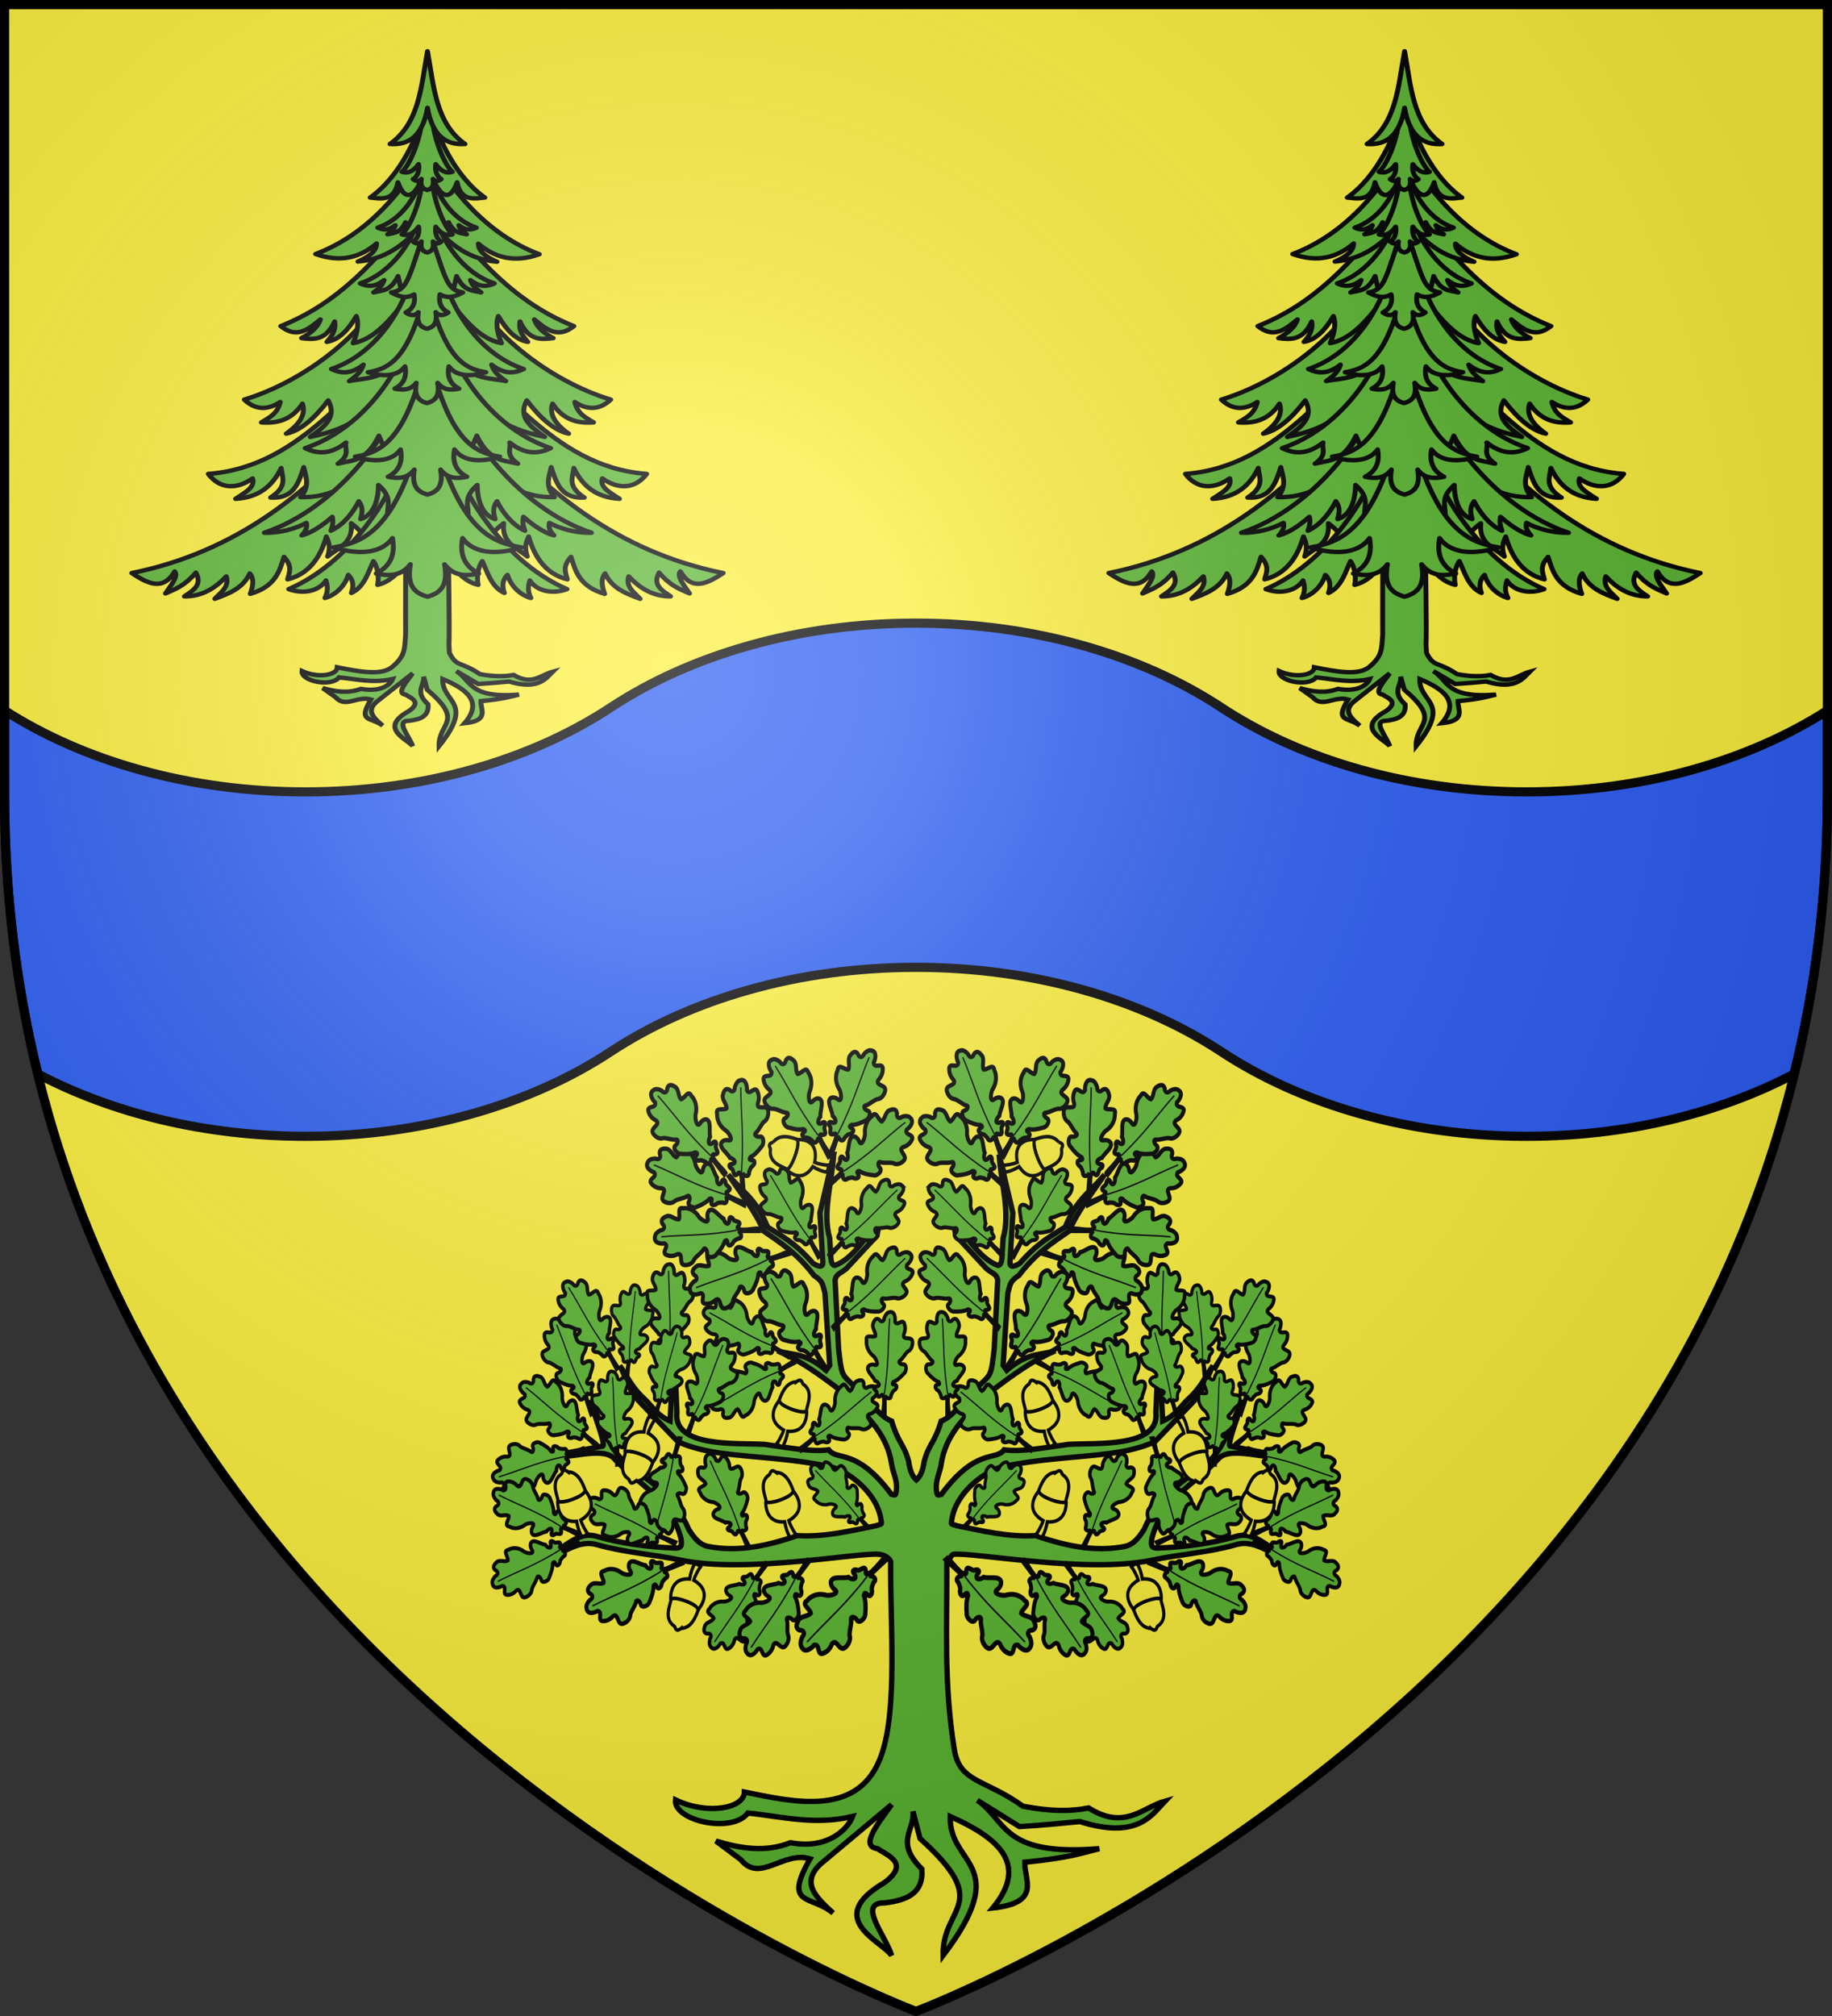 <svg xmlns="http://www.w3.org/2000/svg" xmlns:xlink="http://www.w3.org/1999/xlink" width="600" height="660" version="1.0"><rect width="100%" height="100%" fill="#333333" stroke="none"/><defs><radialGradient id="B" cx="-80" cy="-80" r="405" gradientUnits="userSpaceOnUse"><stop offset="0" style="stop-color:#fff;stop-opacity:.31"/><stop offset=".19" style="stop-color:#fff;stop-opacity:.25"/><stop offset=".6" style="stop-color:#6b6b6b;stop-opacity:.125"/><stop offset="1" style="stop-color:#000;stop-opacity:.125"/></radialGradient><path id="a" d="M-298.5-298.5h597V-40C298.5 246.31 0 358.5 0 358.5S-298.5 246.31-298.5-40z"/></defs><g transform="translate(300 300)"><use xlink:href="#a" width="600" height="660" style="fill:#fcef3c"/><path d="M300 204c-38.762 0-73.977 10.48-100 27.625s-61.238 27.625-100 27.625c-38.026 0-72.63-10.087-98.5-26.656V260c0 32.79 3.965 63.295 10.938 91.625C36.772 364.399 67.108 372 100 372c38.762 0 73.977-10.543 100-27.687s61.238-27.626 100-27.625c38.762 0 73.977 10.48 100 27.625C426.023 361.457 461.238 372 500 372c32.891 0 63.228-7.6 87.563-20.375 6.972-28.33 10.937-58.836 10.937-91.625v-27.406c-25.87 16.57-60.474 26.656-98.5 26.656-38.762 0-73.977-10.48-100-27.625S338.762 204 300 204z" style="fill:#2b5df2;fill-opacity:1;fill-rule:evenodd;stroke:#000;stroke-width:3;stroke-linecap:butt;stroke-linejoin:miter;stroke-opacity:1;display:inline" transform="translate(-300 -300)"/></g><g transform="translate(300 300)"><g transform="translate(-15.025 100.183)scale(1.074)"><path d="m-11.11-20.701-4.202 17.803.886 15.018c.14 1.893-1.595 1.265-3.012.338-5.838-6.633-9.604-8.296-13.82-11.025-3.763-9.175-8.007-10.83-12.024-16.031 3.809 5.737 8.505 11.475 10.758 17.212 5.193 3.58 10.357 6.912 15.314 13.472 2.74 1.975 2.593 2.276 3.442 5.513l1.443 21.965-1.089 1.519c-6.44-5.419-9.777-4.49-14.833-5.906 6.752 2.748 13.249 7.523 19.719 12.46 3.49 4.195 13.074 10.275 14.985 21.487.475 3.538 1.9 5.147 1.544 8.578-.195 1.876-.51 1.477-1.519 1.181C-4.217 68.5-10.11 72.833-12.628 69.326c-5.3.748-12.897-.744-19.517-1.658-8.15-.505-27.984 1.15-26.755-9.704l-.911-20.784-1.19 23.372c-4.154-1.802-5.496-4.665-8.125-7.032-3.573-3.29-4.912-6.58-7.214-9.871 1.95 3.778 2.776 7.782 6.252 11.278l11.492 11.953c8.467 3.694 16.942 3.884 29.615 5.147 6.45.642 11.3 1.285 16.58 2.39 5.004 1.047 14.395 7.491 15.72 16.2.252 1.667.387 1.153-1.52 1.857-7.709 1.52-15.604 3.525-24.047 3.009-10.961 3.802-19.248 4.798-27.059 3.319-2.355-.446-4.048-2.064-5.999-5.203-3.203-7.573-8.647-12.863-15.618-17.354-4.558-2.936-7.585-6.898-9.036-10.35l-5.392-11.7c1.203 4.676 5.239 14.46 3.595 14.035l-15.618 3.01c3.581 1.533 16.06-3.433 19.516.984 7.065 7.625 17.042 12.024 20.149 24.046.274 1.751.528 3.098-1.798 3.01-8.648-.33-16.928-1.512-23.895-3.572-6.969-2.061-11.38 6.27-17.592 6.16 6.21 1.215 10.648-5.629 17.744-3.6 8.303 2.372 17.549 2.99 25.54 4.696 19.759 4.217 55.18-2.55 60.523-1.772 1.436.21 2.786.858 3.442 2.138-.116 19.766 2.095 44.748-2.74 58.859-6.63 19.347-26.58 14.552-41.86 11.453-.04 4.946-11.193 7.133-21.01 2.391-.69 6.36 17.28 10.377 22.073 4.022 10.398 1.047 20.216 3.803 31.944 1.04-1.542 3.952-7.64 10.146-18.959 7.988-7.577 3.014-15.154 1.815-22.73-.506l7.593 5.681c5.86 7.26 12.888-2.756 21.11-.253-8.263 14.632.224 10.885 7.038 16.537-4.913-4.56-10.125-9.088-3.797-14.99l21.642-18.085c-4.39 6.088-9.7 12.684-4.328 13.444 3.506 2.243 9.79 4.602 2.176 10.322-18.824 10.994-.734 17.94 2.152 22.247-1.814-5.993-10.649-16.193-2.152-16.031 6.557-.803 11.947-2.731 11.366-10.35-8.384-8.24-2.065-11.775-2.709-17.55l2.152 8.268c22.571 20.32 6.65 20.514 7.037 35.663 21.571-28.51 1.685-27.15 2.177-42.385 14.707 6.551 24.045 14.514 12.985 27.9 14.967-1.599 9.545-8.504 9.745-13.95 13.812-1.378 17.076-2.756 22.73-4.134-29.963 2.432-28.048-8.477-37.208-14.737l12.858 8.015c8.176-.517 12.967-1.03 18.402-1.547 17.76 5.623 22.144-2.227 25.971-6.215-7.018 1.992-12.28 8.98-23.287 2.081-5.54 1.084-11.661 1.076-20.023-.534-11.618-8.335-19.32-7.142-20.933-17.294-3.272-20.592-2.176-37.053-2.278-57.013.603-.359 1.296-2.369 2.025-2.475 5.342-.778 40.764 5.989 60.522 1.772 7.992-1.705 17.237-2.324 25.54-4.697 7.096-2.028 11.535 4.816 17.744 3.6-6.212.112-10.623-8.22-17.592-6.159-6.966 2.06-15.247 3.243-23.895 3.572-2.326.088-2.072-1.259-1.797-3.01 3.107-12.022 13.059-16.421 20.123-24.046 3.457-4.417 15.96.55 19.542-.985l-15.618-3.01c-1.644.426 2.392-9.358 3.594-14.034l-5.391 11.7c-1.451 3.452-4.479 7.414-9.037 10.35-6.97 4.491-12.414 9.78-15.618 17.354-1.95 3.14-3.644 4.757-5.999 5.203-7.81 1.48-16.097.483-27.059-3.319-8.442.516-16.338-1.489-24.047-3.01-1.907-.703-1.772-.19-1.518-1.856 1.323-8.709 10.715-15.153 15.719-16.2 5.28-1.105 10.13-1.748 16.58-2.39 12.672-1.263 21.148-1.453 29.615-5.147l11.492-11.953c3.476-3.496 4.302-7.5 6.252-11.278-2.303 3.29-3.642 6.58-7.214 9.871-2.63 2.367-3.972 5.23-8.125 7.032l-1.19-23.372-.911 20.784c1.229 10.853-18.606 9.199-26.756 9.704-6.62.914-14.217 2.406-19.516 1.658-2.519 3.507-8.411-.826-19.11 13.557-1.009.296-1.324.695-1.52-1.181-.356-3.43 1.07-5.04 1.545-8.578 1.911-11.212 11.495-17.292 14.985-21.488 6.47-4.936 12.967-9.71 19.718-12.46-5.056 1.417-8.391.488-14.833 5.907l-1.088-1.519L41.995 21.6c.85-3.237.703-3.538 3.443-5.513 4.956-6.56 10.12-9.892 15.314-13.472C63.005-3.123 67.701-8.86 71.51-14.598c-4.017 5.201-8.262 6.856-12.024 16.031-4.216 2.729-7.982 4.392-13.82 11.025-1.417.927-3.152 1.555-3.012-.338l.886-15.018-4.202-17.803c.52 8.53 3.493 17.8 1.215 25.48l-.355 5.963c-.09 1.594-.53 2.31-1.164 2.391-4.453-1.517-7.965-6.51-11.112-10.378-1.47-4.38-4.017-7.554-6.607-10.688 1.811 3.948 4.3 7.745 4.81 11.982l9.416 10.125c1.985 1.562 3.028 1.564 3.366 3.43l-1.063 20.898c-.936 8.16-.874 7.755-4.505 11.137-3.887 3.348-7.783 9.534-11.67 10.94-2.151 7.024-3.797 6.95-5.214 12.404-.353 2.636-1.142 4.495-2.354 5.54-1.211-1.045-1.976-2.904-2.329-5.54-1.417-5.455-3.062-5.38-5.214-12.403-3.886-1.407-7.783-7.593-11.669-10.941-3.631-3.382-3.57-2.977-4.506-11.137l-1.063-20.897c.338-1.867 1.381-1.87 3.367-3.431L2.103 4.049c.51-4.237 2.998-8.034 4.81-11.982C4.322-4.799 1.774-1.624.305 2.755c-3.148 3.869-6.659 8.861-11.112 10.378-.635-.082-1.075-.797-1.165-2.39l-.354-5.963c-2.279-7.682.694-16.951 1.215-25.481z" style="fill:#5ab532;fill-opacity:1;fill-rule:evenodd;stroke:#000;stroke-width:1.636;stroke-linecap:butt;stroke-linejoin:miter;stroke-miterlimit:4;stroke-dasharray:none;stroke-opacity:1;display:inline"/><g id="z" transform="matrix(.81 0 0 .9 -232.168 -153.367)"><use xlink:href="#b" width="600" height="660" transform="matrix(-.918 -.221 -.273 .918 580.347 63.803)"/><use xlink:href="#c" width="600" height="660" transform="scale(1 -1)rotate(-10 -2426.57 -413.482)"/><use xlink:href="#d" width="600" height="660" transform="scale(1 -1)rotate(10 3223.601 -130.606)"/><use xlink:href="#e" id="m" width="600" height="660" x="0" y="0" transform="rotate(20 62.182 311.192)scale(.9)"/><g id="g"><path d="M-299.38 350.576c2.063.594 2.622-1.94 2.534-3.437 1.085-1.798 2.538 1.157 3.753-.006.848-1.265.971-3.009.386-4.414-.504-2.377 2.514-.75 3.529-1.776.69-.599.62-3.195-.718-4.23-1.242-.625-1.953-2.505-3.3-3.927-1.415-.864.161-1.743 1.265-1.474 1.52.234 1.691-2.624.608-3.439-1.207-1.424-2.517-2.83-4.244-3.611-1.238-1.843 2.134-.083 1.483-2.224-.92-1.63-.97-.125-1.967-2.95.13-1.966-2.189-1.219-2.59-.199l.662-7.805-.817.102c-.25.87.567 8.171-1.155 7.76-2.177-2.203-1.743.665-2.631 1.33-1.303.603-1.44 1.723.285 1.662 1.858.632.063 1.938-1.024 2.107-.83 1.293-2.21 2.18-3.077 3.463-1.26 1.904 1.017 2.967 2.64 2.49 1.976-.131-.213 2.93-1.15 3.4-1.99 1.15-3.437 3.341-3.308 5.685-.713 2.389 2.52 1.099 3.603 1.887.117 1.478-1.773 2.85-1.444 4.47.26.936.707 2.722 2.488 1.9 1.024-1.036 2.138-.577 2.096.886.36.973.94 2.19 2.092 2.35z" style="fill:#5ab532;fill-opacity:1;fill-rule:evenodd;stroke:#000;stroke-width:1.5;stroke-linecap:butt;stroke-linejoin:miter;stroke-miterlimit:4;stroke-dasharray:none;stroke-opacity:1" transform="rotate(45 51.883 1062.385)scale(1.1)"/><path d="M-298.955 319.308c.961 11.605-.2 19.429-.26 28.84" style="fill:#5ab532;fill-rule:evenodd;stroke:#000;stroke-width:.5;stroke-linecap:butt;stroke-linejoin:miter;stroke-miterlimit:4;stroke-dasharray:none;stroke-opacity:1" transform="rotate(45 51.883 1062.385)scale(1.1)"/></g><use xlink:href="#f" width="600" height="660" transform="matrix(.9 0 0 .9 10.418 29.552)"/><use xlink:href="#g" id="f" width="600" height="660" x="0" y="0" transform="rotate(-10 428.579 268.116)scale(.9)"/><use xlink:href="#g" id="h" width="600" height="660" x="0" y="0" transform="rotate(20 155.356 136.292)scale(.9)"/><use xlink:href="#h" id="k" width="600" height="660" x="0" y="0" transform="matrix(.9 0 0 .9 -17.431 21.698)"/><path d="M-299.38 350.576c2.063.594 2.622-1.94 2.534-3.437 1.085-1.798 2.538 1.157 3.753-.006.848-1.265.971-3.009.386-4.414-.504-2.377 2.514-.75 3.529-1.776.69-.599.62-3.195-.718-4.23-1.242-.625-1.953-2.505-3.3-3.927-1.415-.864.161-1.743 1.265-1.474 1.52.234 1.691-2.624.608-3.439-1.207-1.424-2.517-2.83-4.244-3.611-1.238-1.843 2.134-.083 1.483-2.224-.92-1.63-.97-.125-1.967-2.95.13-1.966-2.189-1.219-2.59-.199l.318-5.402-.816.102c-.25.87.91 5.768-.812 5.358-2.177-2.204-1.743.664-2.631 1.33-1.303.602-1.44 1.722.285 1.66 1.858.633.063 1.939-1.024 2.108-.83 1.293-2.21 2.18-3.077 3.463-1.26 1.904 1.017 2.967 2.64 2.49 1.976-.131-.213 2.93-1.15 3.4-1.99 1.15-3.437 3.341-3.308 5.685-.713 2.389 2.52 1.099 3.603 1.887.117 1.478-1.773 2.85-1.444 4.47.26.936.707 2.722 2.488 1.9 1.024-1.036 2.138-.577 2.096.886.36.973.94 2.19 2.092 2.35z" style="fill:#5ab532;fill-opacity:1;fill-rule:evenodd;stroke:#000;stroke-width:1.5;stroke-linecap:butt;stroke-linejoin:miter;stroke-miterlimit:4;stroke-dasharray:none;stroke-opacity:1" transform="scale(.792 -.792)rotate(45 826.328 780.044)"/><path d="M-298.955 319.308c.961 11.605-.2 19.429-.26 28.84" style="fill:#5ab532;fill-rule:evenodd;stroke:#000;stroke-width:.5;stroke-linecap:butt;stroke-linejoin:miter;stroke-miterlimit:4;stroke-dasharray:none;stroke-opacity:1" transform="scale(.792 -.792)rotate(45 826.328 780.044)"/><use xlink:href="#h" id="i" width="600" height="660" x="0" y="0" transform="matrix(.9 0 0 -.9 19.058 536.032)"/><use xlink:href="#i" id="d" width="600" height="660" x="0" y="0" transform="rotate(40 224.787 318.084)"/><use xlink:href="#j" id="l" width="600" height="660" x="0" y="0" transform="rotate(-40 138.392 259.689)"/><use xlink:href="#k" id="j" width="600" height="660" x="0" y="0" transform="matrix(1 0 0 -1 .363 554.746)"/><use xlink:href="#l" id="c" width="600" height="660" x="0" y="0" transform="scale(1 -1)rotate(-20 -1217.572 -13.856)"/><use xlink:href="#c" id="e" width="600" height="660" x="0" y="0" transform="rotate(30 202.499 237.289)"/><use xlink:href="#e" width="600" height="660" transform="rotate(-10 98.462 173.076)"/><use xlink:href="#m" id="y" width="600" height="660" x="0" y="0" transform="rotate(10 360.6 257.24)"/><use xlink:href="#c" width="600" height="660" transform="rotate(-10 46.931 -181.42)"/><use xlink:href="#e" id="n" width="600" height="660" x="0" y="0" transform="matrix(-1 0 0 1 399.805 6.888)"/><use xlink:href="#n" width="600" height="660" transform="rotate(-25 164.219 245.481)"/><use xlink:href="#f" id="o" width="600" height="660" x="0" y="0" transform="rotate(35 424.738 220.631)"/><use xlink:href="#o" id="p" width="600" height="660" x="0" y="0" transform="rotate(15 280.054 134.275)"/><use xlink:href="#p" id="q" width="600" height="660" x="0" y="0" transform="rotate(25 261.517 156.71)"/><use xlink:href="#q" id="r" width="600" height="660" x="0" y="0" transform="rotate(25 258.87 142.495)"/><use xlink:href="#r" width="600" height="660" transform="scale(-1 1)rotate(45 -12.294 -410.577)"/><use xlink:href="#r" id="b" width="600" height="660" x="0" y="0" transform="rotate(10 -125.755 401.906)"/><use xlink:href="#c" id="s" width="600" height="660" x="0" y="0" transform="matrix(-1 0 0 1 444.133 1.45)"/><use xlink:href="#s" width="600" height="660" transform="rotate(-50 263.9 207.995)"/><use xlink:href="#s" id="t" width="600" height="660" x="0" y="0" transform="scale(-1 1)rotate(-20 -188.905 1711.48)"/><use xlink:href="#t" width="600" height="660" transform="matrix(-.966 -.233 -.288 .966 581.984 68.197)"/><use xlink:href="#r" id="u" width="600" height="660" x="0" y="0" transform="rotate(10 286.327 375.248)"/><use xlink:href="#u" width="600" height="660" transform="scale(-1 1)rotate(10 -.904 -2953.994)"/><use xlink:href="#u" width="600" height="660" transform="scale(-1 1)rotate(-20 29.765 1688.681)"/><g id="v"><path d="M-449.454 255.259s-1.029-.73-1.575-.522c-.635.242-.715 1.152-.982 1.297-4.101 2.48-1.564 7-1.141 9.25.105.56 5.678.151 10.402-3.216-1.056-2.497-2.59-6.69-6.704-6.81z" style="fill:#fcef3c;fill-opacity:1;fill-rule:evenodd;stroke:#000;stroke-width:1.2;stroke-linecap:butt;stroke-linejoin:miter;stroke-miterlimit:4;stroke-dasharray:none;stroke-opacity:1;display:inline" transform="translate(700.709 -.177)"/><path d="M-444.186 277.3c-.905-1.147-1.727-3.402-2.07-5.297-7.662.56-7.095-6.659-7.125-7.016.38 1.704 11.19-1.613 10.145-3.585 0 0 6.514 6.018-1.465 10.197.603 1.776 2.181 4.162 2.58 4.578-.69.72-1.13.683-2.065 1.123z" style="fill:#fcef3c;fill-opacity:1;fill-rule:evenodd;stroke:#000;stroke-width:1.2;stroke-linecap:butt;stroke-linejoin:miter;stroke-miterlimit:4;stroke-dasharray:none;stroke-opacity:1;display:inline" transform="translate(700.709 -.177)"/></g><use xlink:href="#v" id="w" width="600" height="660" x="0" y="0" transform="matrix(1 0 0 -1 -35.8 563.016)"/><use xlink:href="#w" width="600" height="660" transform="matrix(1 0 0 -1 -42.536 562.839)"/><use xlink:href="#v" id="x" width="600" height="660" x="0" y="0" transform="matrix(-1 0 0 1 510.094 -30.661)"/><use xlink:href="#x" width="600" height="660" transform="rotate(180 228.55 241.276)"/><use xlink:href="#v" width="600" height="660" transform="rotate(-50 130.76 200.321)"/><use xlink:href="#y" width="600" height="660" transform="rotate(10 126.082 290.879)"/></g><use xlink:href="#z" width="600" height="660" transform="matrix(-1 0 0 1 27.973 0)"/></g><g id="A"><path d="M573.022 663.795c.163 5.527-.03 33.621.066 39.092-.466 6.269.038 9.793-5.678 14.927-4.285 3.789-13.165 2.052-22.317 0-.027 3.561-7.686 5.133-14.436 1.719-.475 4.578 11.877 7.472 15.173 2.897 7.149.754 13.884 2.725 21.948.736-1.06 2.845-5.23 6.022-13.012 4.469-5.21 2.17-10.43 1.302-15.639-.369l5.205 4.1c4.028 5.227 8.88-.696 14.534 1.105-5.682 10.534.152 7.838 4.837 11.907-3.378-3.283-6.953-6.528-2.603-10.777l14.878-13.037c-3.018 4.383-6.664 9.126-2.97 9.673 2.41 1.615 6.707 3.32 1.472 7.439-12.942 7.915-.487 12.906 1.498 16.007-1.247-4.314-7.34-11.655-1.498-11.539 4.508-.577 8.207-1.953 7.808-7.439-5.765-5.932-1.4-8.485-1.842-12.643l1.473 5.94c15.52 14.63 4.57 14.775 4.837 25.681 14.832-20.525 1.16-19.549 1.498-30.517 10.112 4.716 16.54 10.47 8.936 20.108 10.29-1.152 6.565-6.146 6.702-10.066 9.497-.993 11.727-1.979 15.615-2.97-20.759 1.763-19.24-6.216-25.705-10.705l8.961 5.868c5.621-.373 8.907-.733 12.644-1.105 12.21 4.047 15.242-1.597 17.873-4.469-4.825 1.435-8.439 6.44-16.007 1.474-3.81.78-8.025.79-13.773-.369-7.989-6-9.5-2.983-12.48-9.673l-.196-3.707c.302-7.294-.274-38.34-.23-45.395z" style="fill:#5ab532;fill-opacity:1;fill-rule:nonzero;stroke:#000;stroke-width:2;marker:none;stroke-miterlimit:4;stroke-dasharray:none;stroke-opacity:1;visibility:visible;display:inline;overflow:visible" transform="matrix(.8 0 0 .72 -625.618 -598.373)"/><path d="m581.88 603.083-21.48.476c-25.34 33.866-56.29 61.758-99.438 71.42 6.377 4.654 12.683 8.454 17.578-.73 1.61 2.26-1.574 6.307-3.776 9.995 3.894-1.98 7.583-3.149 12.438-9.455 2.79 5.6-1.141 8.116-4.696 10.788 7.128.064 12.547-3.618 17.165-9.074 1.322 4.845-2.254 7.237-4.727 10.184 5.76-2.37 11.527-4.727 14.34-11.517 1.855 2.486 1.332 5.78.191 9.265 10.186-3.297 11.96-10.084 13.802-16.816 3.686 4.458 2.12 7.196 1.491 10.216 8.197-2.246 13.202-9.154 15.865-19.45.67 1.976 2.01 4.164.507 9.043 4.52-4.047 10.567-6.134 9.677-15.07 6.624 5.572 5.177 7.513 5.68 10.755l25.541-12.088 25.542 12.088c.503-3.242-.976-5.183 5.647-10.756-.889 8.937 5.158 11.024 9.678 15.071-1.504-4.879-.13-7.067.54-9.042 2.662 10.295 7.635 17.203 15.832 19.45-.629-3.021-2.163-5.76 1.523-10.217 1.842 6.732 3.584 13.519 13.77 16.816-1.141-3.485-1.664-6.78.19-9.265 2.814 6.79 8.581 9.147 14.341 11.517-2.473-2.947-6.018-5.34-4.695-10.184 4.618 5.456 10.037 9.138 17.165 9.074-3.555-2.672-7.518-5.187-4.728-10.788 4.855 6.306 8.576 7.476 12.47 9.455-2.202-3.688-5.386-7.735-3.776-9.994 4.894 9.183 11.169 5.383 17.546.73-43.147-9.663-74.099-37.555-99.438-71.421l-21.448-.476z" style="fill:#5ab532;fill-opacity:1;stroke:#000;stroke-width:2;stroke-linecap:round;stroke-linejoin:round;stroke-miterlimit:4;stroke-dasharray:none;stroke-opacity:1" transform="matrix(.8 0 0 .72 -625.618 -598.373)"/><path d="M582.038 563.073c-29.737 22.597-49.893 63.5-89.728 66.82 4.654 6.931 11.58 7.194 18.117 2.063 1.22 4.147-3.414 6.553-6.98 9.264 9.504-.561 15.214-5.892 18.688-13.992.385 4.238 2.871 8.233-4.347 13.421 9.466.672 11.475-6.622 13.58-13.802.919 4.395 2.609 8.735-1.301 13.612 12.57.28 19.27-5.568 24.717-10.756l27.254-1.523 27.223 1.523c5.447 5.188 12.178 11.037 24.749 10.756-3.91-4.877-2.252-9.217-1.333-13.612 2.105 7.18 4.114 14.474 13.58 13.802-7.218-5.188-4.7-9.183-4.315-13.42 3.474 8.1 9.183 13.43 18.688 13.991-3.566-2.711-8.233-5.117-7.012-9.264 6.537 5.131 13.495 4.868 18.149-2.063-39.835-3.32-59.991-44.223-89.729-66.82" style="fill:#5ab532;fill-opacity:1;stroke:#000;stroke-width:2;stroke-linecap:round;stroke-linejoin:round;stroke-miterlimit:4;stroke-dasharray:none;stroke-opacity:1" transform="matrix(.8 0 0 .72 -625.618 -598.373)"/><path d="m582.038 539.848-14.785.222c-7.939 24.373-35.1 47.576-60.22 56.033 4.4 4.685 9.314 4.982 14.721 1.11-1.186 5.522-4.627 7.118-7.742 9.265 6.443.54 12.376-1.034 16.817-8.503 1.514 4.795-1.104 9.318-6.632 13.611 5.726-1.308 11.472-6.752 17.197-15.103 3.785 7.836-1.817 12.196-7.36 16.594 18.99-4.391 21.286-11.045 30.395-16.784l17.61-3.744 17.609 3.744c9.11 5.739 11.405 12.393 30.396 16.784-5.544-4.398-11.147-8.758-7.361-16.594 5.725 8.35 11.44 13.795 17.165 15.103-5.528-4.293-8.115-8.816-6.6-13.611 4.44 7.47 10.342 9.044 16.785 8.503-3.115-2.147-6.525-3.743-7.71-9.265 5.407 3.872 10.32 3.575 14.722-1.11-25.121-8.457-52.315-31.66-60.253-56.033z" style="fill:#5ab532;fill-opacity:1;stroke:#000;stroke-width:2;stroke-linecap:round;stroke-linejoin:round;stroke-miterlimit:4;stroke-dasharray:none;stroke-opacity:1" transform="matrix(.8 0 0 .72 -625.618 -598.373)"/><path d="M581.911 503.804v.159c-16.813 23.054-32.932 46.87-59.966 58.73 6.744 5.992 11.457 1.263 16.245-3.015-.975 3.367-3.75 6.111-7.742 8.472 5.038.699 10.02 1.11 13.58-7.552.472 2.643-.165 5.62-3.205 9.265 5.181-1.015 8.91-5.684 12.089-11.708.982 2.904.703 6.86-1.333 12.28 12.336-2.488 20.884-19.527 30.396-32.84 9.512 13.313 18.028 30.352 30.364 32.84-2.036-5.42-2.283-9.376-1.3-12.28 3.177 6.024 6.907 10.693 12.088 11.708-3.04-3.646-3.71-6.622-3.237-9.265 3.56 8.663 8.574 8.251 13.612 7.552-3.992-2.36-6.767-5.105-7.742-8.472 4.788 4.278 9.47 9.007 16.214 3.014-27.035-11.86-43.122-35.675-59.936-58.73v-.158c-.022.031-.04.065-.063.095-.023-.03-.041-.064-.064-.095" style="fill:#5ab532;fill-opacity:1;stroke:#000;stroke-width:2;stroke-linecap:round;stroke-linejoin:round;stroke-miterlimit:4;stroke-dasharray:none;stroke-opacity:1" transform="matrix(.8 0 0 .72 -625.618 -598.373)"/><path d="M582.038 481.53c-9.206 18.726-24.115 39.34-45.816 48.387 10.517 4.139 18.396 1.38 24.97-4.791.014 3.216-2.797 5.913-7.646 8.218 13.423-1.275 21.014-10.162 28.492-19.165v.096c7.478 9.002 15.038 17.89 28.46 19.164-4.848-2.305-7.66-5.001-7.646-8.218 6.575 6.171 14.454 8.93 24.97 4.791-21.7-9.047-36.577-29.661-45.784-48.386z" style="fill:#5ab532;fill-opacity:1;stroke:#000;stroke-width:2;stroke-linecap:round;stroke-linejoin:round;stroke-miterlimit:4;stroke-dasharray:none;stroke-opacity:1" transform="matrix(.8 0 0 .72 -625.618 -598.373)"/><path d="M582.038 460.05c-3.443 16.227-11.31 34.625-23.479 44.198 3.62.296 9.786 2.254 11.36-6.916 4.825 14.686 11.059-2.733 12.12-9.519 1.06 6.786 7.293 24.205 12.12 9.519 1.572 9.17 7.738 7.212 11.358 6.916-12.168-9.573-20.035-27.971-23.479-44.197M582.197 622.85l-10.312.602c-6.133 20.084-23.298 47.71-46.672 58.825 6.095 2.515 12.475.826 15.261-3.934.39 1.752 1.227 4.35-.444 7.964 3.375-.952 7.84-4.385 9.582-10.47 2.454 2.66 2.022 5.933 1.269 8.185 5.515-2.747 7.127-10.213 9.01-14.436 1.981 2.938 2.302 8.025 1.714 10.756 9.373-2.415 14.104-15.16 20.592-23.987 6.488 8.826 11.22 21.572 20.592 23.987-.588-2.731-.299-7.818 1.681-10.756 1.884 4.223 3.528 11.69 9.043 14.436-.753-2.252-1.185-5.525 1.27-8.186 1.74 6.086 6.206 9.519 9.581 10.47-1.671-3.613-.834-6.211-.444-7.963 2.786 4.76 9.134 6.449 15.23 3.934-23.374-11.114-40.54-38.74-46.673-58.825z" style="fill:#5ab532;fill-opacity:1;stroke:#000;stroke-width:2;stroke-linecap:round;stroke-linejoin:round;stroke-miterlimit:4;stroke-dasharray:none;stroke-opacity:1" transform="matrix(.8 0 0 .72 -625.618 -598.373)"/><path d="m582.197 592.39-10.312.603c-6.133 20.084-27.287 52.666-56.667 63.648 6.243.2 12.695-1.751 17.229-4.474.39 1.752-.099 3.668-1.904 5.68 3.376-.953 7.855-3.823 12.533-8.44.452 2.26.15 4.061-.603 6.313 5.515-2.747 9.538-9.166 11.422-13.389 1.98 2.939 1.35 5.36.762 8.09 5.34-1.801 7.22-8.418 7.297-15.483 5.672 5.474 3.691 9.15 3.712 13.294l16.531-22.336 16.499 22.336c.02-4.143-1.96-7.82 3.712-13.294.077 7.065 1.958 13.682 7.298 15.484-.588-2.731-1.187-5.152.793-8.091 1.884 4.223 5.907 10.642 11.422 13.39-.753-2.253-1.055-4.054-.603-6.315 4.678 4.618 9.126 7.488 12.501 8.44-1.805-2.011-2.293-3.927-1.903-5.68 4.533 2.724 11.017 4.674 17.26 4.475-29.38-10.982-50.566-43.564-56.699-63.648z" style="fill:#5ab532;fill-opacity:1;stroke:#000;stroke-width:2;stroke-linecap:round;stroke-linejoin:round;stroke-miterlimit:4;stroke-dasharray:none;stroke-opacity:1" transform="matrix(.8 0 0 .72 -625.618 -598.373)"/><path d="m582.197 569.038-8.09.476c-4.806 15.736-19.148 40.068-42.168 48.672 4.94 2.621 10.26 3.114 16.753-2.539-.804 2.63 2.076 5.418-3.332 9.582 5.843-1.648 11.434-.698 16.785-12.691l2.855 7.297 17.197-8.63 17.165 8.63 2.856-7.297c5.35 11.993 10.973 11.043 16.816 12.691-5.408-4.164-2.56-6.952-3.363-9.582 6.491 5.653 11.844 5.16 16.784 2.539-23.02-8.604-37.394-32.936-42.199-48.672z" style="fill:#5ab532;fill-opacity:1;stroke:#000;stroke-width:2;stroke-linecap:round;stroke-linejoin:round;stroke-miterlimit:4;stroke-dasharray:none;stroke-opacity:1" transform="matrix(.8 0 0 .72 -625.618 -598.373)"/><path d="m582.038 543.719-7.615.285c-3.765 12.33-13.723 31.46-31.76 38.201 3.871 2.054 8.05 2.462 13.136-1.967-.63 2.06-1.57 4.194-5.806 7.456 4.578-1.29 15.352-.534 19.544-9.93l12.501-1.016 12.501 1.015c4.193 9.397 14.967 8.64 19.545 9.931-4.237-3.262-5.176-5.395-5.806-7.456 5.086 4.43 9.264 4.021 13.135 1.967-18.037-6.741-28.026-25.871-31.792-38.2z" style="fill:#5ab532;fill-opacity:1;stroke:#000;stroke-width:2;stroke-linecap:round;stroke-linejoin:round;stroke-miterlimit:4;stroke-dasharray:none;stroke-opacity:1" transform="matrix(.8 0 0 .72 -625.618 -598.373)"/><path d="m581.88 514.529-3.68.222c-2.81 9.2-10.274 23.493-23.734 28.524 2.889 1.532 6.009 1.813 9.804-1.492-.47 1.538-1.153 3.15-4.315 5.585 3.417-.964 6.898-.381 10.027-7.393l1.49 7.17 10.471-4.442 10.502 4.442 1.492-7.17c3.128 7.012 6.61 6.429 10.026 7.393-3.162-2.435-3.877-4.047-4.347-5.585 3.796 3.305 6.915 3.024 9.804 1.492-13.46-5.031-20.891-19.324-23.701-28.524l-3.68-.222z" style="fill:#5ab532;fill-opacity:1;stroke:#000;stroke-width:2;stroke-linecap:round;stroke-linejoin:round;stroke-miterlimit:4;stroke-dasharray:none;stroke-opacity:1" transform="matrix(.8 0 0 .72 -625.618 -598.373)"/><path d="m581.816 496.792-2.728.19c-2.066 6.764-7.525 17.244-17.42 20.941 2.124 1.127 4.413 1.351 7.203-1.078-.346 1.13-.849 2.303-3.173 4.093 2.512-.709 5.062-.303 7.361-5.458l1.079 5.299 7.742-3.268 7.71 3.268 1.078-5.299c2.3 5.155 4.85 4.75 7.362 5.458-2.325-1.79-2.828-2.963-3.173-4.093 2.79 2.43 5.079 2.205 7.202 1.078-9.894-3.697-15.354-14.177-17.419-20.94l-2.729-.19zM576.422 622.754c-9.874 33.207-21.28 38.46-32.87 40.55 8.31 2.91 18.906 3.798 24.145-4.189 1.434 8.405-1.58 13.113-6.663 16.087 5.162 1.172 10.123 1.317 13.992-4.188-1.142 7.537.053 12.683 7.012 14.69 6.96-2.007 8.123-7.153 6.98-14.69 3.87 5.505 8.831 5.36 13.993 4.188-5.083-2.974-8.065-7.682-6.631-16.087 5.24 7.987 15.804 7.099 24.113 4.189-11.59-2.09-22.996-7.343-32.87-40.55h-11.201" style="fill:#5ab532;fill-opacity:1;stroke:#000;stroke-width:2;stroke-linecap:round;stroke-linejoin:round;stroke-miterlimit:4;stroke-dasharray:none;stroke-opacity:1" transform="matrix(.8 0 0 .72 -625.618 -598.373)"/><path d="M577.723 590.836c-7.598 25.552-16.368 29.612-25.287 31.22 6.394 2.24 14.529 2.91 18.56-3.236 1.104 6.468-1.196 10.086-5.107 12.374 3.972.903 7.778 1 10.755-3.236-.879 5.8.039 9.783 5.394 11.327 5.356-1.544 6.241-5.527 5.362-11.327 2.978 4.236 6.816 4.139 10.788 3.236-3.911-2.288-6.212-5.906-5.108-12.374 4.032 6.146 12.167 5.476 18.561 3.236-8.92-1.608-17.69-5.668-25.288-31.22h-8.63" style="fill:#5ab532;fill-opacity:1;stroke:#000;stroke-width:2;stroke-linecap:round;stroke-linejoin:round;stroke-miterlimit:4;stroke-dasharray:none;stroke-opacity:1" transform="matrix(.8 0 0 .72 -625.618 -598.373)"/><path d="M578.294 558.219c-6.189 20.812-13.326 24.136-20.591 25.446 5.208 1.824 11.85 2.372 15.134-2.634.899 5.268-1.002 8.226-4.188 10.09 3.235.735 6.364.817 8.789-2.633-.716 4.724.016 7.943 4.378 9.2 4.362-1.257 5.095-4.476 4.379-9.2 2.425 3.45 5.522 3.368 8.757 2.633-3.186-1.864-5.055-4.822-4.157-10.09 3.284 5.006 9.927 4.458 15.135 2.634-7.265-1.31-14.435-4.634-20.624-25.446h-7.012" style="fill:#5ab532;fill-opacity:1;stroke:#000;stroke-width:2;stroke-linecap:round;stroke-linejoin:round;stroke-miterlimit:4;stroke-dasharray:none;stroke-opacity:1" transform="matrix(.8 0 0 .72 -625.618 -598.373)"/><path d="M578.992 525.665c-5.04 16.952-5.854 20.667-11.77 21.734 3.994 2.476 6.702 2.54 9.327.889.732 4.29-.8 6.7-3.395 8.217 1.893 1.39 3.66 1.793 5.14-.127-.583 3.848.001 6.496 3.554 7.52 3.553-1.024 4.168-3.672 3.585-7.52 1.48 1.92 3.216 1.518 5.109.127-2.595-1.518-4.127-3.927-3.395-8.217 2.625 1.652 5.365 1.587 9.36-.889-5.918-1.067-6.762-4.782-11.803-21.734h-5.712" style="fill:#5ab532;fill-opacity:1;stroke:#000;stroke-width:2;stroke-linecap:round;stroke-linejoin:round;stroke-miterlimit:4;stroke-dasharray:none;stroke-opacity:1" transform="matrix(.8 0 0 .72 -625.618 -598.373)"/><path d="M580.008 491.652c.304 13.299-5.54 26.785-8.44 29.317 2.814.986 5.047-.753 6.822-3.458.485 2.847-.532 5.783-2.253 6.79 1.42 1.185 2.511 1.013 3.395-.064-.387 2.553.022 4.302 2.38 4.982 2.356-.68 2.766-2.429 2.38-4.982.883 1.077 1.974 1.25 3.394.064-1.721-1.007-2.738-3.943-2.253-6.79 1.775 2.705 4.008 4.444 6.822 3.458-2.9-2.532-8.744-16.018-8.44-29.317h-3.807" style="fill:#5ab532;fill-opacity:1;stroke:#000;stroke-width:2;stroke-linecap:round;stroke-linejoin:round;stroke-miterlimit:4;stroke-dasharray:none;stroke-opacity:1" transform="matrix(.8 0 0 .72 -625.618 -598.373)"/><path d="M580.008 463.223c.304 13.3-5.54 26.785-8.44 29.318 2.814.985 5.047-.754 6.822-3.459.485 2.847-.532 5.783-2.253 6.79 1.42 1.185 2.511 1.013 3.395-.063-.387 2.553.022 4.301 2.38 4.981 2.356-.68 2.766-2.428 2.38-4.981.883 1.076 1.974 1.248 3.394.063-1.721-1.007-2.738-3.943-2.253-6.79 1.775 2.705 4.008 4.444 6.822 3.459-2.9-2.533-8.744-16.019-8.44-29.318h-3.807" style="fill:#5ab532;fill-opacity:1;stroke:#000;stroke-width:2;stroke-linecap:round;stroke-linejoin:round;stroke-miterlimit:4;stroke-dasharray:none;stroke-opacity:1" transform="matrix(.8 0 0 .72 -625.618 -598.373)"/><path d="M582.038 437.714c-2.612 15.654-3.188 32.594-15.356 42.167 7.757.633 13.367-3.71 15.356-16.435 1.99 12.724 7.6 17.068 15.357 16.435-12.168-9.573-12.744-26.513-15.357-42.167" style="fill:#5ab532;fill-opacity:1;stroke:#000;stroke-width:2;stroke-linecap:round;stroke-linejoin:round;stroke-miterlimit:4;stroke-dasharray:none;stroke-opacity:1" transform="matrix(.8 0 0 .72 -625.618 -598.373)"/></g><use xlink:href="#A" width="600" height="660" transform="translate(320)"/></g><use xlink:href="#a" width="600" height="660" style="fill:url(#B)" transform="translate(300 300)"/><use xlink:href="#a" width="600" height="660" style="fill:none;stroke:#000;stroke-width:3" transform="translate(300 300)"/></svg>